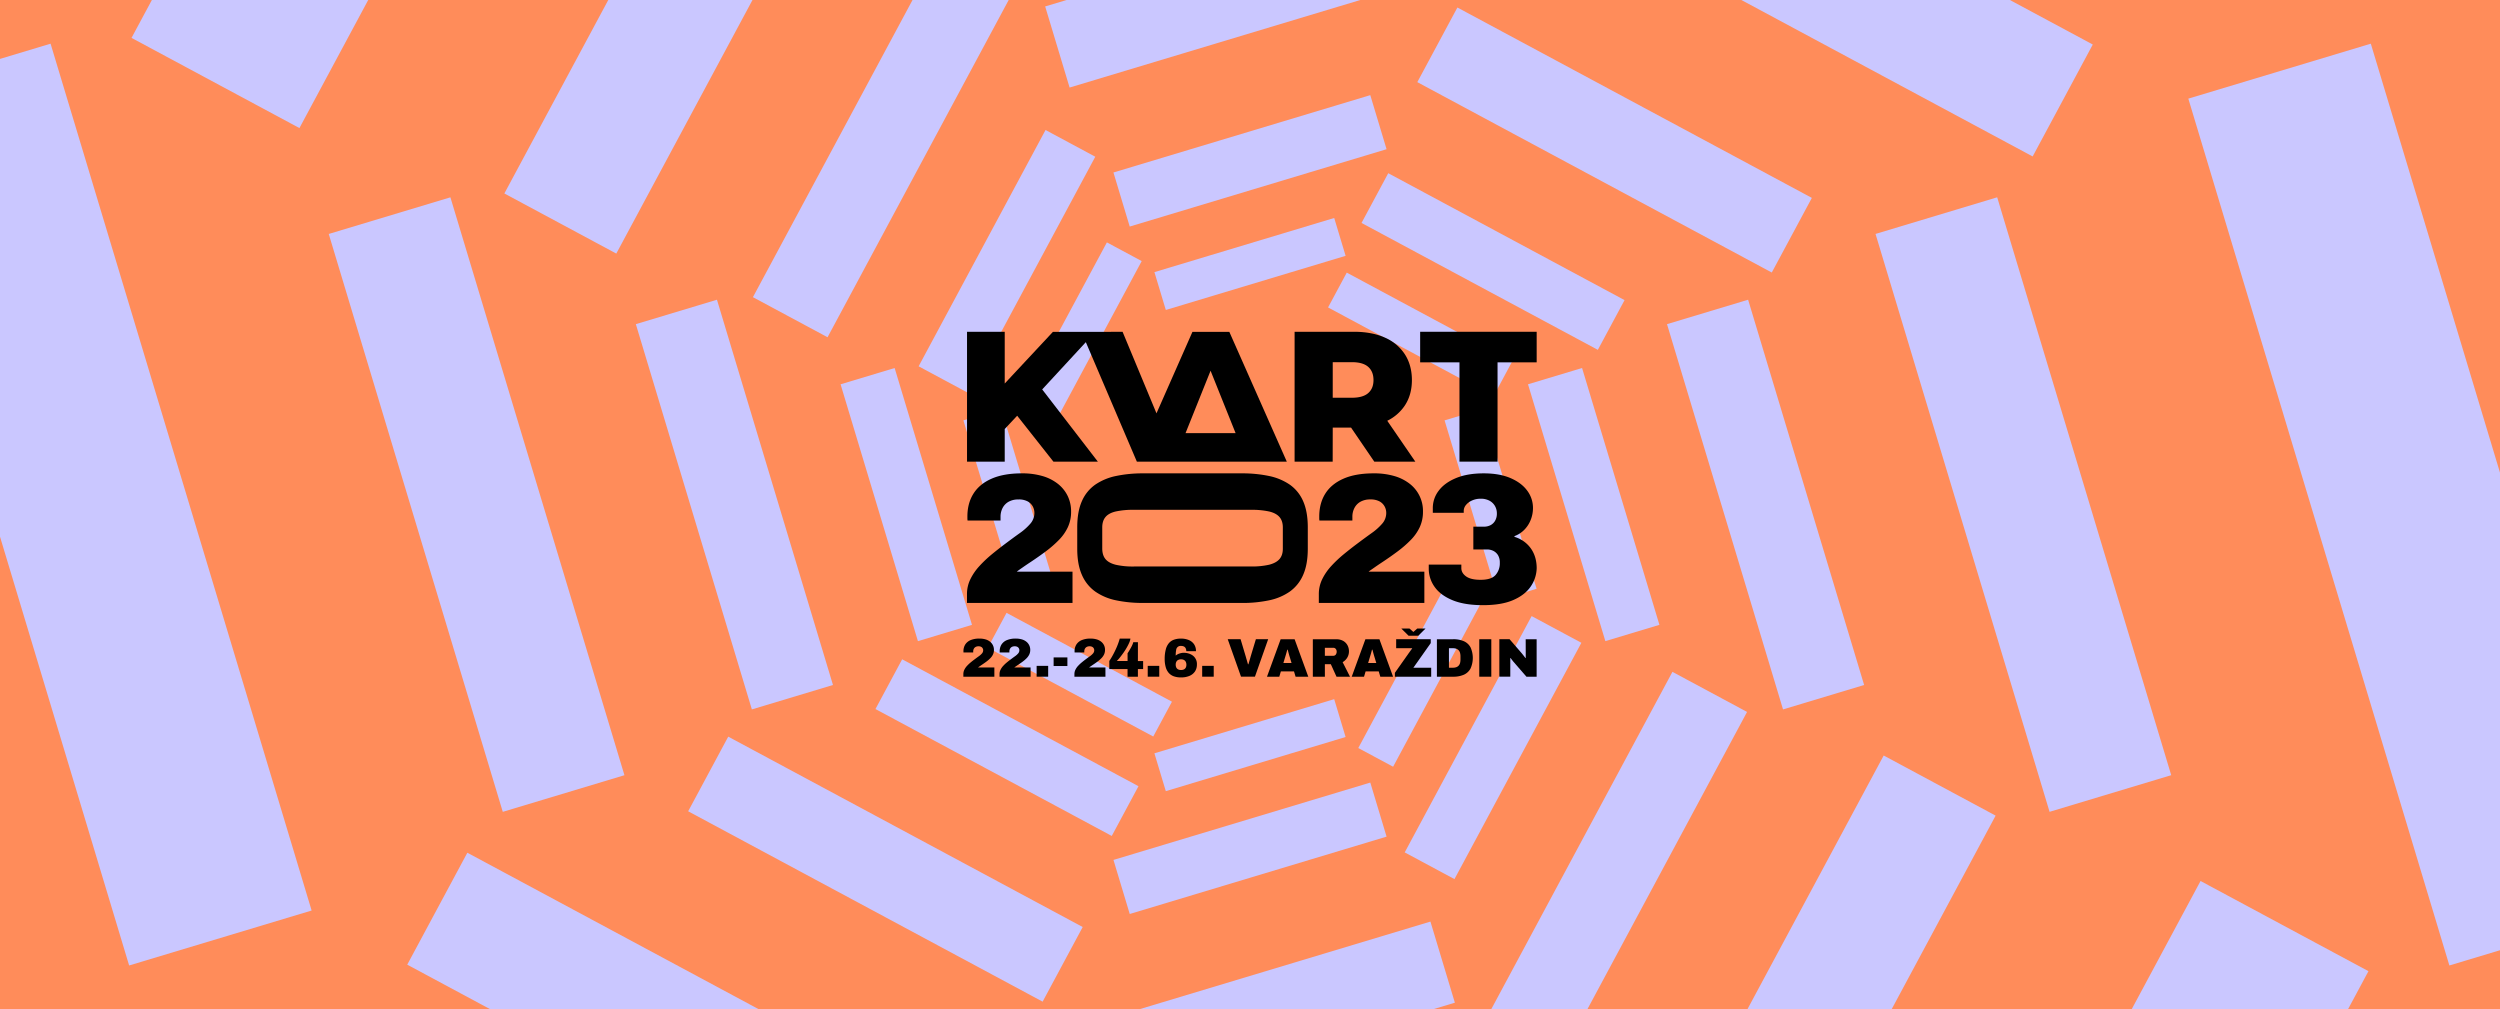 <svg xmlns="http://www.w3.org/2000/svg" xmlns:xlink="http://www.w3.org/1999/xlink" viewBox="0 0 2363.33 953.97"><defs><style>.cls-1{fill:none;}.cls-2{clip-path:url(#clip-path);}.cls-3{fill:#ff8c5a;}.cls-4{fill:#cac7ff;}.cls-5{clip-path:url(#clip-path-2);}.cls-6{fill:#29ce50;}</style><clipPath id="clip-path"><rect class="cls-1" width="2363.33" height="953.97"/></clipPath><clipPath id="clip-path-2"><rect class="cls-1" x="240.4" y="1142.33" width="2363.33" height="953.97"/></clipPath></defs><g id="logo"><g class="cls-2"><rect class="cls-3" y="-704.68" width="2363.33" height="2363.33"/><rect class="cls-4" x="1054.88" y="125.33" width="253.57" height="53.38" transform="translate(6.36 347.24) rotate(-16.76)"/><rect class="cls-4" x="1054.88" y="775.25" width="253.57" height="53.38" transform="translate(2544.4 1229.03) rotate(163.24)"/><rect class="cls-4" x="1379.84" y="450.29" width="253.57" height="53.38" transform="translate(1528.85 -1103.19) rotate(73.24)"/><rect class="cls-4" x="729.92" y="450.29" width="253.57" height="53.38" transform="translate(647.06 1434.85) rotate(-106.76)"/><rect class="cls-4" x="1284.66" y="220.51" width="253.57" height="53.38" transform="translate(284.94 -638.39) rotate(28.24)"/><rect class="cls-4" x="825.1" y="680.07" width="253.57" height="53.38" transform="translate(1456.09 1779.79) rotate(-151.76)"/><rect class="cls-4" x="1284.66" y="680.07" width="253.57" height="53.38" transform="translate(2701.91 -202.3) rotate(118.24)"/><rect class="cls-4" x="825.1" y="220.51" width="253.57" height="53.38" transform="translate(283.73 968.84) rotate(-61.76)"/><rect class="cls-4" x="1092.92" y="230.83" width="177.5" height="37.37" transform="translate(-21.75 351.38) rotate(-16.76)"/><rect class="cls-4" x="1092.92" y="685.77" width="177.5" height="37.37" transform="translate(2516.28 1038.2) rotate(163.24)"/><rect class="cls-4" x="1320.39" y="458.3" width="177.5" height="37.37" transform="translate(1459.47 -1009.84) rotate(73.24)"/><rect class="cls-4" x="865.45" y="458.3" width="177.5" height="37.37" transform="translate(772.66 1528.19) rotate(-106.76)"/><rect class="cls-4" x="1253.76" y="297.45" width="177.5" height="37.37" transform="translate(309.35 -597.57) rotate(28.24)"/><rect class="cls-4" x="932.07" y="619.15" width="177.5" height="37.37" transform="translate(1618.37 1682.74) rotate(-151.76)"/><rect class="cls-4" x="1253.76" y="619.15" width="177.5" height="37.37" transform="translate(2539.63 -243.12) rotate(118.24)"/><rect class="cls-4" x="932.07" y="297.45" width="177.5" height="37.37" transform="translate(259.32 1065.89) rotate(-61.76)"/><rect class="cls-4" x="991.49" y="-50.49" width="380.36" height="80.08" transform="translate(53.22 340.34) rotate(-16.76)"/><rect class="cls-4" x="991.49" y="924.38" width="380.36" height="80.08" transform="translate(2591.26 1547.08) rotate(163.24)"/><rect class="cls-4" x="1478.92" y="436.95" width="380.36" height="80.08" transform="translate(1644.47 -1258.76) rotate(73.24)"/><rect class="cls-4" x="504.05" y="436.95" width="380.36" height="80.08" transform="translate(437.72 1279.27) rotate(-106.76)"/><rect class="cls-4" x="1336.16" y="92.28" width="380.36" height="80.08" transform="translate(244.26 -706.42) rotate(28.24)"/><rect class="cls-4" x="646.82" y="781.62" width="380.36" height="80.08" transform="translate(1185.62 1941.54) rotate(-151.76)"/><rect class="cls-4" x="1336.16" y="781.62" width="380.36" height="80.08" transform="translate(2972.37 -134.27) rotate(118.24)"/><rect class="cls-4" x="646.82" y="92.28" width="380.36" height="80.08" transform="translate(324.41 807.09) rotate(-61.76)"/><rect class="cls-4" x="1627.55" y="416.93" width="570.53" height="120.11" transform="translate(1817.9 -1492.13) rotate(73.24)"/><rect class="cls-4" x="165.24" y="416.93" width="570.53" height="120.11" transform="translate(123.72 1045.91) rotate(-106.76)"/><rect class="cls-4" x="1413.4" y="-100.08" width="570.53" height="120.11" transform="translate(183.23 -808.47) rotate(28.24)"/><rect class="cls-4" x="379.39" y="933.93" width="570.53" height="120.11" transform="translate(779.92 2184.16) rotate(-151.76)"/><rect class="cls-4" x="1413.4" y="933.93" width="570.53" height="120.11" transform="translate(3378.07 -32.22) rotate(118.24)"/><rect class="cls-4" x="379.39" y="-100.08" width="570.53" height="120.11" transform="translate(385.44 564.47) rotate(-61.76)"/><rect class="cls-4" x="1850.5" y="386.9" width="855.8" height="180.17" transform="translate(2078.05 -1842.17) rotate(73.24)"/><rect class="cls-4" x="-342.97" y="386.9" width="855.8" height="180.17" transform="translate(-347.29 695.86) rotate(-106.76)"/><rect class="cls-4" x="1529.27" y="1162.41" width="855.8" height="180.17" transform="translate(3986.62 120.85) rotate(118.24)"/><rect class="cls-4" x="-21.74" y="-388.61" width="855.8" height="180.17" transform="translate(476.98 200.54) rotate(-61.76)"/></g><path d="M925,630.64l1.13-.79,2-1.37q2.42-1.59,4.48-3.14a30.54,30.54,0,0,0,3.65-3.19,12.57,12.57,0,0,0,2.47-3.55,10,10,0,0,0,.88-4.28,9.9,9.9,0,0,0-1-4.37,9.73,9.73,0,0,0-2.73-3.37,12.52,12.52,0,0,0-4.3-2.17,20.21,20.21,0,0,0-5.66-.74,21.07,21.07,0,0,0-8.47,1.49,11.05,11.05,0,0,0-5,4.17,11.77,11.77,0,0,0-1.67,6.33v.54a4.28,4.28,0,0,0,.05.6H920v-1a5.16,5.16,0,0,1,.6-2.5,4.23,4.23,0,0,1,1.7-1.73,5.45,5.45,0,0,1,2.7-.61,5.19,5.19,0,0,1,2.55.54,3.56,3.56,0,0,1,1.41,1.39,3.71,3.71,0,0,1,.47,1.82,4.49,4.49,0,0,1-1.14,3,16,16,0,0,1-2.93,2.63c-1.2.85-2.49,1.8-3.86,2.83s-2.65,2-3.91,3.06a33.25,33.25,0,0,0-3.48,3.3,15.11,15.11,0,0,0-2.5,3.65,9.45,9.45,0,0,0-.92,4.09v2.48H940V631H924.52C924.58,630.94,924.74,630.82,925,630.64Z"/><path d="M959.32,630.64l1.13-.79c.51-.36,1.18-.82,2-1.37q2.41-1.59,4.48-3.14a30.54,30.54,0,0,0,3.65-3.19,12.78,12.78,0,0,0,2.47-3.55,10,10,0,0,0,.88-4.28,9.9,9.9,0,0,0-1-4.37,9.73,9.73,0,0,0-2.73-3.37,12.52,12.52,0,0,0-4.3-2.17,20.23,20.23,0,0,0-5.67-.74,21,21,0,0,0-8.46,1.49,11.05,11.05,0,0,0-5.05,4.17,11.77,11.77,0,0,0-1.67,6.33v.54a3.17,3.17,0,0,0,0,.6h9.16v-1a5.16,5.16,0,0,1,.6-2.5,4.26,4.26,0,0,1,1.69-1.73,5.51,5.51,0,0,1,2.71-.61,5.19,5.19,0,0,1,2.55.54,3.56,3.56,0,0,1,1.41,1.39,3.7,3.7,0,0,1,.46,1.82,4.48,4.48,0,0,1-1.13,3,16,16,0,0,1-2.93,2.63c-1.2.85-2.49,1.8-3.86,2.83s-2.65,2-3.92,3.06a33.13,33.13,0,0,0-3.47,3.3,15.11,15.11,0,0,0-2.5,3.65,9.31,9.31,0,0,0-.93,4.09v2.48h29.35V631h-15.5Z"/><rect x="979.96" y="629.46" width="10.91" height="10.24"/><rect x="996.02" y="621.48" width="13.02" height="8.13"/><path d="M1030,630.64l1.13-.79,2-1.37c1.61-1.06,3.11-2.11,4.48-3.14a30.54,30.54,0,0,0,3.65-3.19,12.82,12.82,0,0,0,2.48-3.55,10.2,10.2,0,0,0,.87-4.28,9.9,9.9,0,0,0-.95-4.37,9.73,9.73,0,0,0-2.73-3.37,12.43,12.43,0,0,0-4.3-2.17,20.21,20.21,0,0,0-5.66-.74,21.07,21.07,0,0,0-8.47,1.49,11.05,11.05,0,0,0-5,4.17,11.77,11.77,0,0,0-1.67,6.33v.54a4.28,4.28,0,0,0,.05.6H1025v-1a5.16,5.16,0,0,1,.59-2.5,4.23,4.23,0,0,1,1.7-1.73,5.5,5.5,0,0,1,2.7-.61,5.19,5.19,0,0,1,2.55.54,3.5,3.5,0,0,1,1.41,1.39,3.71,3.71,0,0,1,.47,1.82,4.49,4.49,0,0,1-1.14,3,16,16,0,0,1-2.93,2.63c-1.2.85-2.49,1.8-3.86,2.83s-2.64,2-3.91,3.06a34.27,34.27,0,0,0-3.48,3.3,15.11,15.11,0,0,0-2.5,3.65,9.45,9.45,0,0,0-.92,4.09v2.48H1045V631h-15.49Z"/><path d="M1075.72,607.07h-4.38a14.25,14.25,0,0,1-.88,2.49,31.06,31.06,0,0,1-1.44,2.89c-.55,1-1.09,1.91-1.62,2.8s-1,1.65-1.47,2.27v7.36h-10.19a41.44,41.44,0,0,0,3.14-3.58c1.1-1.39,2.2-2.86,3.3-4.43s2.11-3.15,3-4.76a44,44,0,0,0,2.32-4.58,14.05,14.05,0,0,0,1.13-3.86h-10.09a63.41,63.41,0,0,1-2.83,8c-1.13,2.63-2.31,5.06-3.53,7.31a64.33,64.33,0,0,1-3.52,5.85v7.67h17.24v7.26h9.79v-7.26h4.94v-7.57h-4.94Z"/><rect x="1084.98" y="629.46" width="10.91" height="10.24"/><path d="M1125.27,618.34a16,16,0,0,0-6.36-1.24,11.75,11.75,0,0,0-2.42.29,13.84,13.84,0,0,0-2.65.85,8.7,8.7,0,0,0-2.4,1.54,27,27,0,0,1,.42-5.28,4.22,4.22,0,0,1,4.73-3.88,5.71,5.71,0,0,1,2.58.54,3.8,3.8,0,0,1,1.67,1.65,5.93,5.93,0,0,1,.59,2.8h9.17a11.41,11.41,0,0,0-1.81-6.56,11.18,11.18,0,0,0-5-4,18.6,18.6,0,0,0-7.39-1.36,19.19,19.19,0,0,0-6.75,1.08,11.13,11.13,0,0,0-4.78,3.37,15.09,15.09,0,0,0-2.86,6,35,35,0,0,0-1,8.8,27.9,27.9,0,0,0,1,7.77,13.76,13.76,0,0,0,2.86,5.44,11.68,11.68,0,0,0,4.78,3.19,19.69,19.69,0,0,0,6.75,1.05,20.15,20.15,0,0,0,8-1.44,11.66,11.66,0,0,0,5.23-4.19,11.82,11.82,0,0,0,1.85-6.72,9.88,9.88,0,0,0-6.2-9.63Zm-4.33,12.79a3.88,3.88,0,0,1-1.72,1.68,6.29,6.29,0,0,1-2.78.56,5.74,5.74,0,0,1-2.73-.59,3.82,3.82,0,0,1-1.7-1.72,6,6,0,0,1-.57-2.73,5.75,5.75,0,0,1,.6-2.76,4,4,0,0,1,1.72-1.7,5.86,5.86,0,0,1,2.73-.59,5.59,5.59,0,0,1,2.75.62,4.16,4.16,0,0,1,1.7,1.75,5.89,5.89,0,0,1,.59,2.78A5.58,5.58,0,0,1,1120.94,631.13Z"/><rect x="1136.46" y="629.46" width="10.91" height="10.24"/><path d="M1187.22,604.29l-4.94,16.37c-.14.55-.33,1.26-.59,2.13s-.52,1.78-.8,2.71l-.72,2.47h-.41c-.21-.79-.46-1.67-.75-2.63s-.56-1.87-.8-2.73-.42-1.51-.56-2l-4.89-16.37h-12.15l12.56,35.42h13.18l12.51-35.42Z"/><path d="M1210.65,604.29l-12.92,35.42h11.63l1.49-5h12.41l1.5,5h12l-12.92-35.42Zm2.57,22.49,1.7-5.66c.24-.75.48-1.55.72-2.39s.47-1.66.7-2.45.4-1.49.54-2.11h.41c.14.48.29,1,.46,1.67s.35,1.28.52,1.93.34,1.27.51,1.86.33,1.08.47,1.49l1.7,5.66Z"/><path d="M1273.61,621.66a11.44,11.44,0,0,0,1.6-6,11.92,11.92,0,0,0-1.34-5.56,10.5,10.5,0,0,0-4-4.17,12.68,12.68,0,0,0-6.62-1.59h-22.19v35.42h11.38v-11.9h5.61l5.41,11.9h12.77l-7-13.8A12.06,12.06,0,0,0,1273.61,621.66Zm-10.91-2.78a2.93,2.93,0,0,1-2.27,1.06h-8v-7.57h8a2.84,2.84,0,0,1,1.65.49,3.28,3.28,0,0,1,1.13,1.31,4.69,4.69,0,0,1-.51,4.71Z"/><path d="M1290.76,604.29l-12.93,35.42h11.64l1.49-5h12.41l1.49,5h12.05L1304,604.29Zm2.57,22.49,1.7-5.66c.24-.75.48-1.55.72-2.39s.47-1.66.69-2.45.41-1.49.54-2.11h.42c.13.48.29,1,.46,1.67l.51,1.93c.18.66.35,1.27.52,1.86s.33,1.08.46,1.49l1.7,5.66Z"/><polygon points="1336.11 597.41 1332.4 594.14 1324.68 594.14 1331.58 600.99 1340.74 600.99 1347.64 594.14 1339.82 594.14 1336.11 597.41"/><polygon points="1352.53 607.94 1352.53 604.28 1319.84 604.28 1319.84 612.78 1335.03 612.78 1318.61 636.05 1318.61 639.71 1352.95 639.71 1352.95 631.21 1336.11 631.21 1352.53 607.94"/><path d="M1383.89,606.19a24.28,24.28,0,0,0-10.2-1.9h-15.34v35.42h15.34a24.28,24.28,0,0,0,10.2-1.91,13.27,13.27,0,0,0,6.25-5.84,24.32,24.32,0,0,0,0-20A13.28,13.28,0,0,0,1383.89,606.19Zm-3.25,17.35a12,12,0,0,1-.41,3.24,5.93,5.93,0,0,1-1.29,2.42,5.57,5.57,0,0,1-2.24,1.5,9.16,9.16,0,0,1-3.21.51h-3.76V612.78h3.76a9.16,9.16,0,0,1,3.21.51,5.67,5.67,0,0,1,2.24,1.5,5.93,5.93,0,0,1,1.29,2.42,12,12,0,0,1,.41,3.24Z"/><rect x="1398.4" y="604.29" width="11.38" height="35.42"/><path d="M1442.32,617v2.14c0,.94,0,1.89,0,2.86l-.26.1c-.27-.41-.68-1-1.21-1.62l-1.57-2c-.51-.65-.93-1.15-1.23-1.49l-11-12.71h-9.68v35.42h10.35v-15.6c0-.66,0-1.31,0-2l.25-.1c.38.51.78,1.05,1.19,1.62s.91,1.19,1.49,1.88L1443,639.71h9.63V604.29h-10.35Z"/><polygon points="1342.52 313.64 1342.52 342.54 1379.69 342.54 1379.69 436.4 1415.67 436.4 1415.67 342.54 1452.66 342.54 1452.66 313.64 1342.52 313.64"/><path d="M1259.88,404.25h17.34l21.93,32.15h38.79l-26.52-38.63a42.07,42.07,0,0,0,16.59-14.4c4.46-6.74,6.71-14.84,6.71-24.08s-2.25-17.56-6.71-24.42a42.84,42.84,0,0,0-19-15.79c-8.09-3.61-17.83-5.44-29-5.44h-56.19V436.4h36Zm0-61.88H1278c6.89,0,12.07,1.49,15.41,4.44s5,7.13,5,12.48-1.67,9.38-5,12.31S1284.9,376,1278,376h-18.13Z"/><path d="M949.8,405.56,961.57,393l34.29,43.45h42l-52.64-68.31,41.25-44.68,48.26,113h141.74l-54.36-122.76h-34.85l-34,77.05-31.81-76.5-.23-.55H995.38L949.8,362.56V313.64H914.16V436.4H949.8Zm194.59-55.11,23.66,59h-47.32Z"/><path d="M1299.3,536.47c1.75-1.23,4-2.77,6.82-4.64q8.24-5.42,15.23-10.67a105.13,105.13,0,0,0,12.43-10.85,43.73,43.73,0,0,0,8.4-12.08,34.43,34.43,0,0,0,3-14.53,32.43,32.43,0,0,0-12.51-26.34A42.85,42.85,0,0,0,1318,450a68.15,68.15,0,0,0-19.25-2.53q-17.31,0-28.78,5.07t-17.16,14.18q-5.68,9.11-5.68,21.53v1.83a11.86,11.86,0,0,0,.17,2h31.15v-3.5a17.59,17.59,0,0,1,2-8.48,14.25,14.25,0,0,1,5.77-5.87,18.61,18.61,0,0,1,9.19-2.1,17.6,17.6,0,0,1,8.66,1.84,12,12,0,0,1,4.81,4.73,12.77,12.77,0,0,1,1.58,6.21,15.29,15.29,0,0,1-3.85,10.15,54.19,54.19,0,0,1-10,8.92q-6.12,4.38-13.13,9.63-6.81,5.08-13.29,10.41a115,115,0,0,0-11.82,11.2,52.09,52.09,0,0,0-8.49,12.43,31.86,31.86,0,0,0-3.15,13.91V570h99.76V540.41h-52.68a17.33,17.33,0,0,1,1.58-1.23C1296.26,538.6,1297.55,537.69,1299.3,536.47Z"/><path d="M962.81,539.18c.82-.58,2.1-1.49,3.85-2.71s4-2.77,6.83-4.64q8.22-5.42,15.23-10.67a105.81,105.81,0,0,0,12.42-10.85,43.52,43.52,0,0,0,8.4-12.08,34.28,34.28,0,0,0,3-14.53,33.63,33.63,0,0,0-3.24-14.87,33.08,33.08,0,0,0-9.28-11.47A42.71,42.71,0,0,0,985.39,450a68.25,68.25,0,0,0-19.25-2.53q-17.32,0-28.79,5.07T920.2,466.73q-5.7,9.11-5.69,21.53v1.83a13,13,0,0,0,.17,2h31.16v-3.5a17.7,17.7,0,0,1,2-8.48,14.33,14.33,0,0,1,5.78-5.87,18.54,18.54,0,0,1,9.18-2.1,17.61,17.61,0,0,1,8.67,1.84,12.1,12.1,0,0,1,4.81,4.73,12.76,12.76,0,0,1,1.57,6.21A15.33,15.33,0,0,1,974,495.08,54.52,54.52,0,0,1,964,504q-6.13,4.38-13.13,9.63-6.82,5.08-13.3,10.41a114.85,114.85,0,0,0-11.81,11.2,51.8,51.8,0,0,0-8.49,12.43,31.72,31.72,0,0,0-3.15,13.91V570h99.76V540.41H961.24A16.7,16.7,0,0,1,962.81,539.18Z"/><path d="M1174,570a121.66,121.66,0,0,0,25.47-2.45,53,53,0,0,0,19.69-8.22,37.5,37.5,0,0,0,12.69-15.75q4.44-9.94,4.45-24.76V498.67s0-.06,0-.09q0-15-4.46-24.94a37,37,0,0,0-12.69-15.57,54.15,54.15,0,0,0-19.69-8.14,122.33,122.33,0,0,0-25.47-2.45h-93.34a122.3,122.3,0,0,0-25.46,2.45,54.15,54.15,0,0,0-19.69,8.14,37,37,0,0,0-12.69,15.57q-4.46,9.89-4.46,24.94V518.8q0,14.81,4.46,24.76a37.5,37.5,0,0,0,12.69,15.75,53,53,0,0,0,19.69,8.22,121.63,121.63,0,0,0,25.46,2.45Zm-102.08-34.47a72.38,72.38,0,0,1-17.24-1.66q-6.57-1.67-9.63-5.34c-2-2.43-3-5.67-3.06-9.71h0V498.67h0v-.09q0-6.12,3.06-9.8t9.63-5.25a76.29,76.29,0,0,1,17.24-1.58H1182.6a76.52,76.52,0,0,1,17.15,1.58q6.64,1.58,9.8,5.25t3.15,9.8v.09h0V518.8h0q0,6.06-3.15,9.71t-9.8,5.34a72.6,72.6,0,0,1-17.15,1.66H1071.94Z"/><path d="M1431.67,507.51v-.71a24.92,24.92,0,0,0,9.18-5.86,27.62,27.62,0,0,0,6.13-9.36,30.29,30.29,0,0,0,2.19-11.38,27.13,27.13,0,0,0-5.43-16.36q-5.43-7.44-15.84-11.9t-25.29-4.46q-15.39,0-26.16,4.46t-16.37,11.9a26.86,26.86,0,0,0-5.6,16.54v4.37h29.23V483a8.82,8.82,0,0,1,2.1-5.6,15.31,15.31,0,0,1,5.78-4.28,19.27,19.27,0,0,1,8.05-1.67,17.14,17.14,0,0,1,8.49,1.93,13.11,13.11,0,0,1,5.16,5.07,13.91,13.91,0,0,1,1.75,6.83,13.51,13.51,0,0,1-1.67,7,10.75,10.75,0,0,1-4.37,4.2,13.27,13.27,0,0,1-6.21,1.4h-10v21.53h12.78a13.27,13.27,0,0,1,6.21,1.4,10.94,10.94,0,0,1,4.38,4.11,13.5,13.5,0,0,1,1.66,7.09,16.76,16.76,0,0,1-4,11.55q-4,4.55-14.17,4.55c-6.19,0-10.76-1.08-13.74-3.24s-4.46-4.75-4.46-7.79v-3.32h-30.81v3.67a29.54,29.54,0,0,0,5.52,17.33q5.5,7.88,16.88,12.6t28.88,4.72q17.33,0,28.35-4.72t16.54-12.6a31.94,31.94,0,0,0,5.87-17.5q0-11-5.52-18.82A29,29,0,0,0,1431.67,507.51Z"/><rect class="cls-1" x="731.46" y="313.64" width="900.42" height="326.68"/><g class="cls-5"><rect class="cls-6" x="240.4" y="437.65" width="2363.33" height="2363.33"/><rect class="cls-4" x="1136.8" y="828.11" width="570.53" height="120.11" transform="translate(-195.72 447.85) rotate(-16.76)"/><rect class="cls-4" x="1653.8" y="1042.26" width="570.53" height="120.11" transform="translate(752.32 -786.26) rotate(28.24)"/><rect class="cls-4" x="619.79" y="1042.26" width="570.53" height="120.11" transform="translate(-494.28 1378.11) rotate(-61.76)"/><rect class="cls-4" x="994.16" y="432.5" width="855.8" height="180.17" transform="translate(-90.29 432.31) rotate(-16.76)"/><rect class="cls-4" x="1769.67" y="753.73" width="855.8" height="180.17" transform="translate(660.78 -939.34) rotate(28.24)"/><rect class="cls-4" x="218.65" y="753.73" width="855.8" height="180.17" transform="translate(-402.74 1014.18) rotate(-61.76)"/><rect class="cls-4" x="780.21" y="-160.91" width="1283.7" height="270.25" transform="translate(67.85 409.01) rotate(-16.76)"/><rect class="cls-4" x="1943.47" y="320.93" width="1283.7" height="270.25" transform="translate(523.47 -1168.95) rotate(28.24)"/><rect class="cls-4" x="-383.05" y="320.93" width="1283.7" height="270.25" transform="translate(-265.43 468.28) rotate(-61.76)"/></g></g></svg>